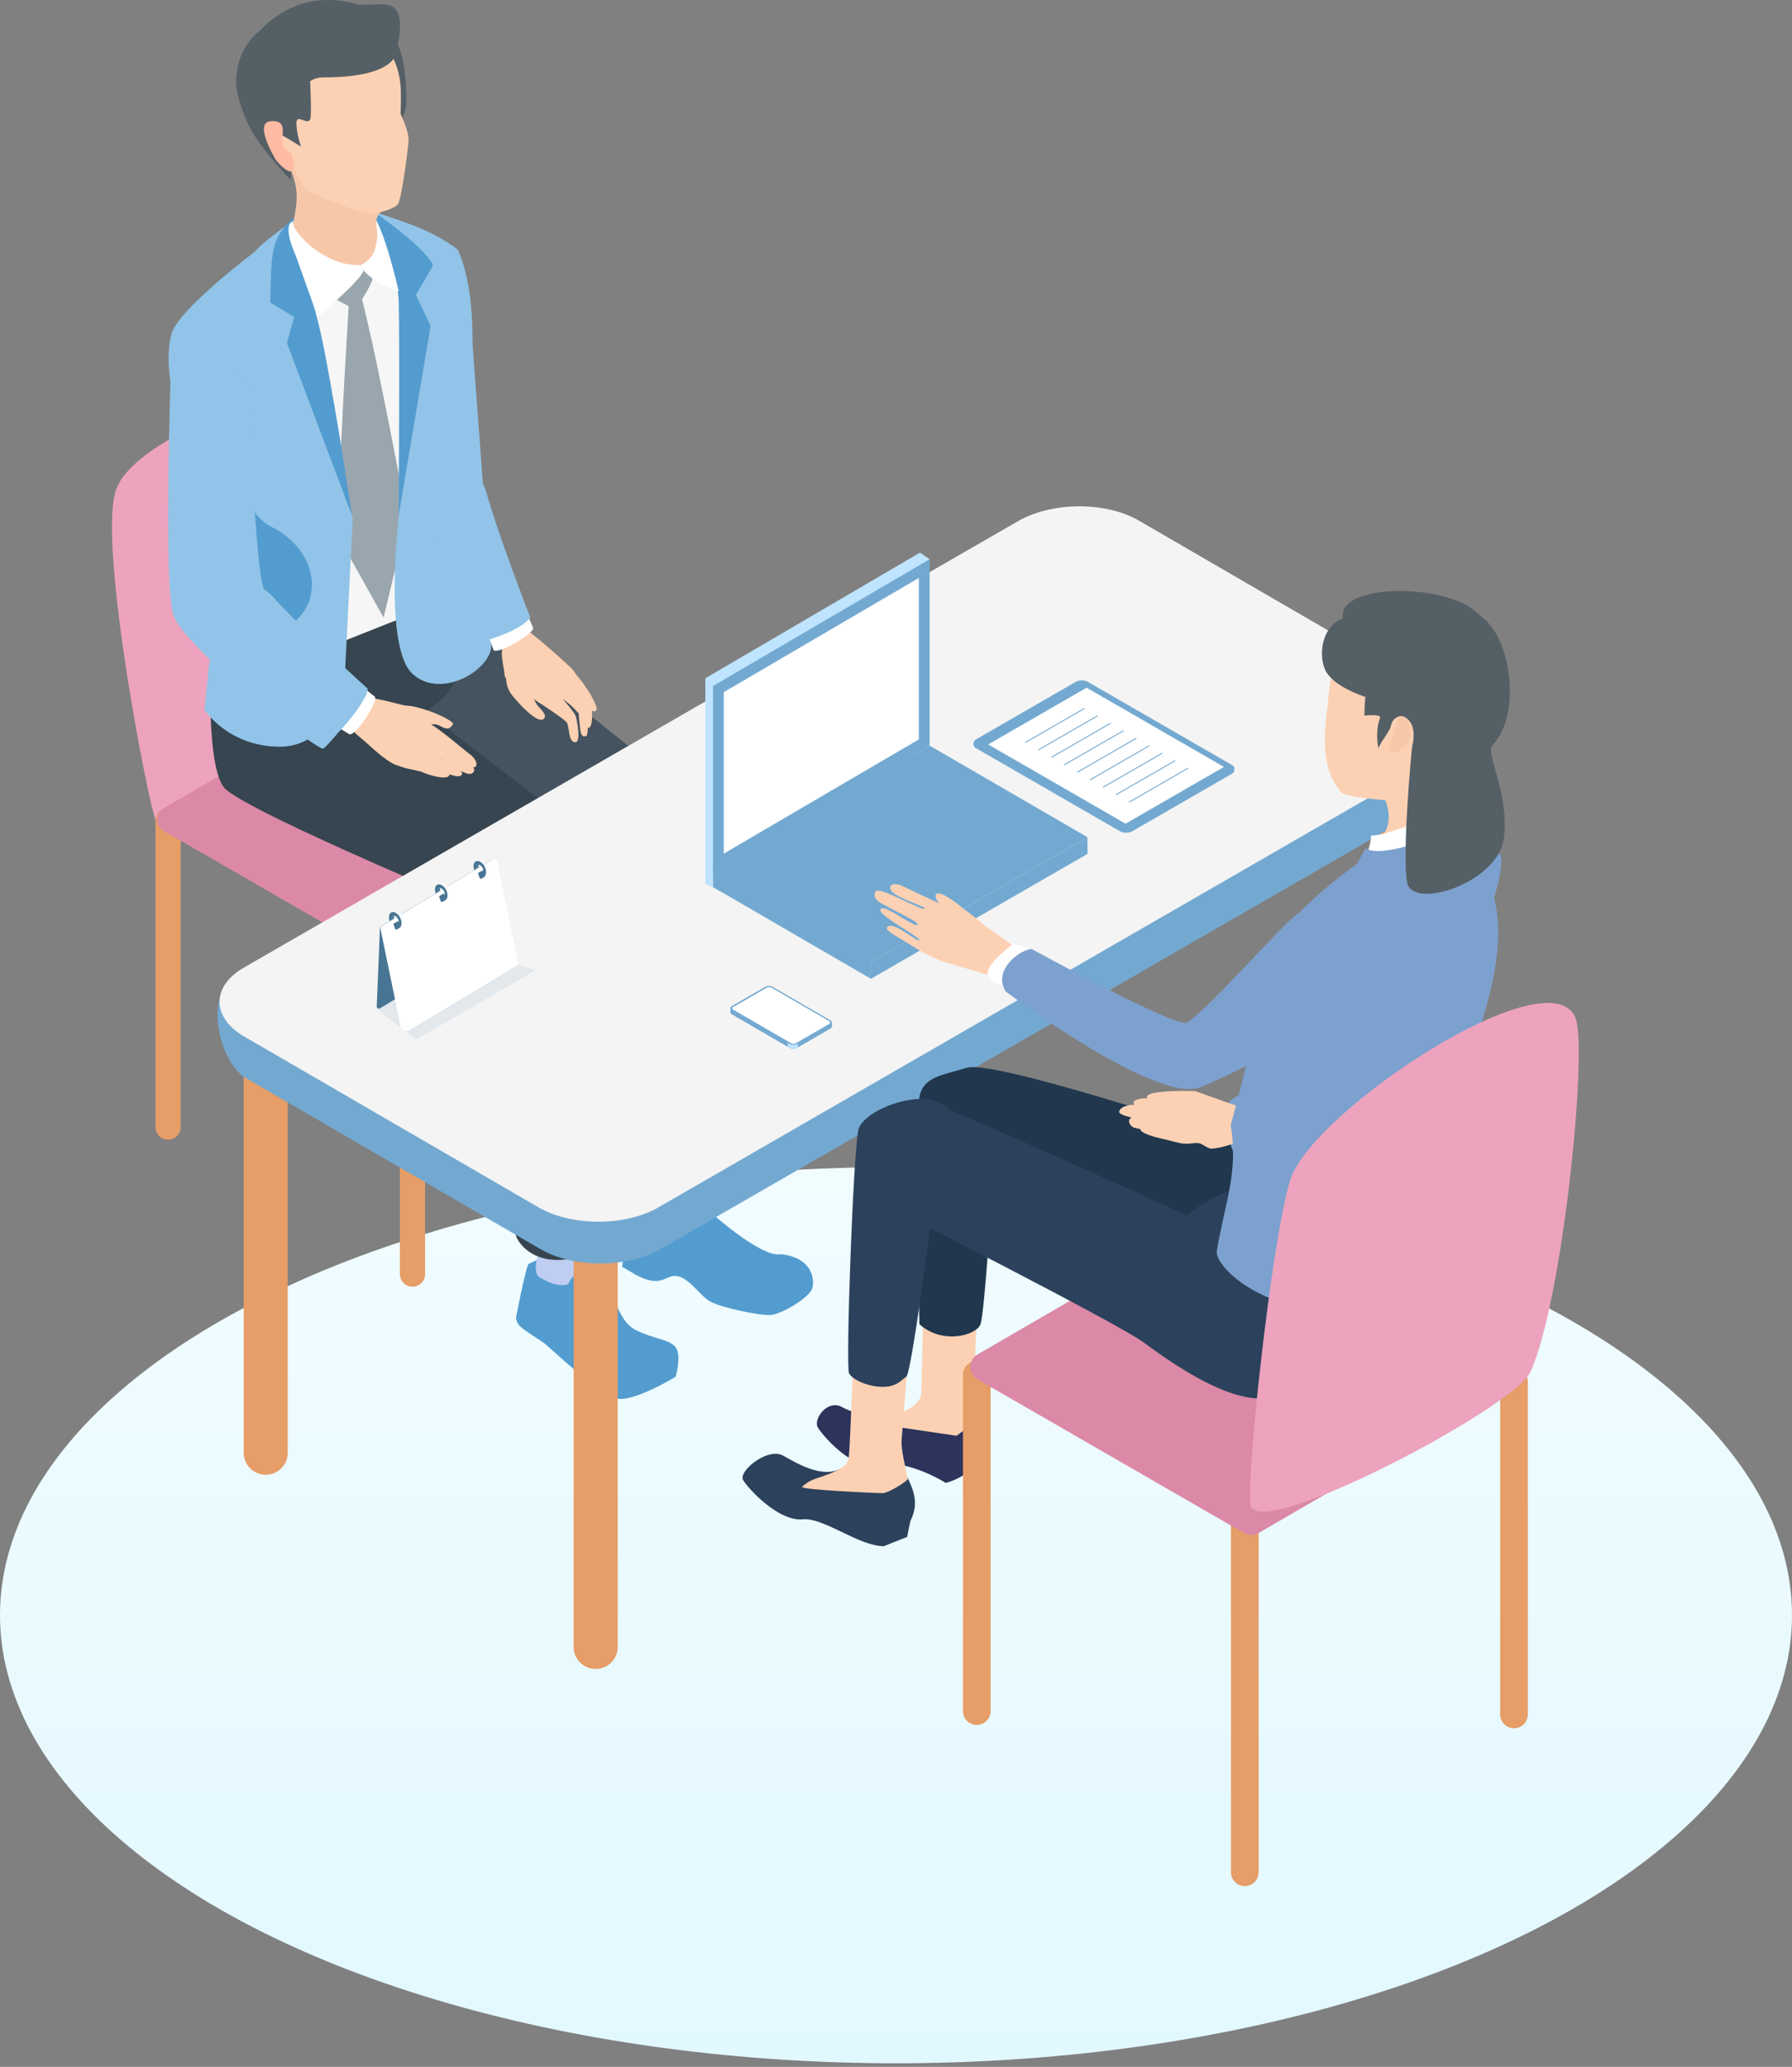 <svg viewBox="0 0 320 369" fill="none" xmlns="http://www.w3.org/2000/svg"><rect x="0" y="0" width="320" height="369" fill="#808080" stroke="none"/><ellipse cx="160" cy="288.362" rx="160" ry="80" fill="url(#a)"/><path d="M20.654 87.645c-3.141 10.252 5.989 56.42 7.113 58.676 2.5 5.026 42.404-15.256 43.455-21.909 1.964-12.36-.484-45.77-2.459-51.09-3.95-10.618-44.642 2.98-48.109 14.323Z" fill="#EDA3BD"/><path d="M73.66 229.717a2.25 2.25 0 0 1-2.249-2.245v-56.441a2.25 2.25 0 0 1 4.497 0v56.441a2.25 2.25 0 0 1-2.249 2.245Zm-43.644-26.242a2.25 2.25 0 0 1-2.248-2.245v-54.752a2.25 2.25 0 0 1 2.248-2.246 2.25 2.25 0 0 1 2.248 2.246v54.752a2.25 2.25 0 0 1-2.248 2.245Zm88.885.555a2.25 2.25 0 0 1-2.249-2.245V147.6a2.25 2.25 0 0 1 2.249-2.246 2.25 2.25 0 0 1 2.248 2.246v54.185a2.25 2.25 0 0 1-2.248 2.245Z" fill="#E69D67"/><path d="m118.101 148.346-43.118 25.025c-.725.42-1.618.42-2.343 0l-43.412-25.036c-1.555-.902-1.566-3.137 0-4.04l43.118-25.025a2.336 2.336 0 0 1 2.343 0l43.412 25.036c1.555.902 1.555 3.137 0 4.04Z" fill="#DB89A6"/><path d="M83.61 50.9c-.327-1.93-9.204-10.797-15.298-6.054-3.33 2.592 11.63 46.053 11.63 46.053l6.294-4.491-2.637-35.497.01-.01Z" fill="#91C4E8"/><path d="M112.397 216.445c-.389 1.06-1.282 9.727-1.282 9.727l1.975 1.154s2.816 1.836 4.907 1.259c1.135-.314 1.429-.629 2.007-.745 2.668-.514 4.738 3.379 6.829 4.523 2.091 1.143 8.783 2.507 10.727 2.413 1.933-.094 6.987-3.116 7.47-4.743.557-1.846-.2-5.561-5.6-6.117-3.688.755-13.711-8.499-13.711-8.499l-8.972-1.941-4.36 2.948.01.021Z" fill="#539CCF"/><path d="M124.069 205.89c-4.507-2.445-10.023.021-10.023.021l-.525 9.947c-1.009 2.927 4.423 7.954 8.248 3.473 1.544-1.815 4.318-2.067 4.318-2.067-2.438-3.631-3.194-7.418-2.028-11.374h.01Z" fill="#B8C8F2"/><path d="m66.894 129.734 42.918 29.831s-.882 8.95-1.366 18.992c-1.092 22.811.746 34.941.746 34.941s4.487 2.665 7.449 2.665c2.963 0 7.26-2.529 8.353-4.879 1.093-2.361-.42-23.829-.851-43-.126-5.571-1.03-26.347-1.03-26.347l-41.668-33.441-15.938 8.258 1.387 12.969v.011Z" fill="#44535F"/><path d="M94.368 225.648c-.567.976-2.217 9.538-2.217 9.538s0 .766.568 1.438c.61.724 2.637 1.899 4.412 3.147 1.198.84 10.454 9.979 13.732 9.979 3.278 0 9.782-3.945 9.782-3.945s1.134-3.788 0-5.268c-1.135-1.469-3.604-1.374-7.04-3.042-3.845-1.784-4.822-9.643-5.694-10.934-.883-1.28-8.73-3.064-8.73-3.064l-4.813 2.151Z" fill="#539CCF"/><path d="M106.924 227.389s-.83-9.433-.61-11.51l-9.014-2.393c-.357 3.967-.063 8.961-.652 9.465-.588.504-1.691 4.228-.315 5.078.62.389 3.278 1.952 5.18 1.218.798-2.949 5.411-1.858 5.411-1.858Z" fill="#BFCDF2"/><path d="M40.123 140.719c4.14 4.428 50.904 23.755 50.904 23.755s-.273 11.899.147 21.931c.966 22.716.315 32.506.966 34.248.641 1.742 3.09 4.292 7.355 4.292 4.266 0 7.176-2.298 8.657-3.83 1.482-1.532 3.31-34.312 4.381-53.503.316-5.561-1.344-13.536-1.344-13.536l-44.306-33.944-20.75-7.125-8.08-4.302s-2.07 27.586 2.07 32.014Z" fill="#374550"/><path d="M39.599 120.877c-.294 2.749.126 10.755.126 10.755s11 7.796 14.635 7.146c6.388-1.144 23.913-11.962 26.287-16.075 2.375-4.114-1.187-20.86-1.187-20.86s-39.63 16.967-39.861 19.034Z" fill="#374550"/><path d="M56.208 36.567c-4.381 2.938-10.412 11.93-10.412 11.93l11.63 67.522 18.838-7.471L78.43 53.03s-6.714-11.29-11.221-13.032c-4.507-1.731-6.609-6.37-10.99-3.42l-.01-.011Z" fill="#F6F6F6"/><path d="M64.644 53.45c1.324-2.12 2.522-4.218 1.681-5.184-1.008-1.154-3.414-3.473-3.236-3.273-1.796 2.088-6.881 3.21-6.493 6.715l5.674 2.949s-2.165 34.269-1.786 41.278l8.006 14.323 4.234-17.513s-5.127-27.931-8.07-39.285l-.01-.01Z" fill="#9AA6AE"/><path d="M64.645 37.164s6.22 1.889 9.856 3.358c4.654 1.878 7.27 4.081 7.27 4.081 5.138 11.752 1.26 31.048.452 48.645-.337 7.355 5 17.261 5.495 21.636.493 4.386-8.784 10.21-14.037 5.446-5.253-4.764-2.469-28.341-2.469-28.341s.294-28.236.452-37.06c-1.072-7.556-7.008-17.776-7.008-17.776l-.01.01ZM30.583 59.713c1.135-4.417 14.877-14.742 14.877-14.742 2.164-2.414 4.949-3.935 8.836-7.314 0 0-2.217 6.15-1.093 9.601 1.125 3.452 9.782 45.36 9.782 45.36l-1.46 29.16s-2.228 11.532-11.516 11.532c-9.287 0-13.49-6.6-13.49-6.6l3.394-33.157c-5.19-11.91-7.04-10.672-8.783-21.217-.589-3.578-1.66-8.205-.526-12.623h-.02Z" fill="#91C4E8"/><path d="M35.983 80.543c1.397-1.091 3.257 6.075 3.257 6.075s6.724 27.166 6.555 27.292c12.934-2.088 12.556-15.036 2.627-19.873C40.647 90.249 38.693 67.7 37.17 66.44c-4.16-3.41-4.686-1.04-4.16 3.546.23 2.036 2.983 10.556 2.983 10.556h-.01Zm41.353-33.179c-1.954-4.071-13.08-11.238-13.08-11.238s6.755 11.72 6.934 17.523c.21 6.506 0 38.351 0 38.351l5.705-33.776-2.627-5.561 3.068-5.3ZM54.286 48.8c-.851-3.053 0-11.143 0-11.143-5.054 2.96-5.411 6.61-5.684 8.384-.273 1.773-.336 7.985-.336 7.985l4.276 2.57-1.314 4.618 11.61 30.775s-2.522-17.303-5.043-30.051c-1.324-6.695-3.236-12.13-3.52-13.137h.01Z" fill="#539CCF"/><path d="M65.622 37.596c2.417.283 5.58 14.438 5.58 14.438-1.503-.609-4.508-1.658-6.263-3.767l-.693-.945c.147-.85 1.324-7.68 1.387-9.737l-.01.01Z" fill="#fff"/><path d="M61.356 3.556c2.574-.294 6.525 1.595 8.405 2.791 2.921 1.868 2.879 11.542 2.742 12.55-.136 1.017-1.25 3.987-1.25 3.987S57.837 3.954 61.356 3.556Z" fill="#555F66"/><path d="M70.024 35.319c-.568 2.277-2.722 2.214-2.805 4.124-.085 1.773.535 2.382-.274 5.089-.809 2.707-4.517 4.28-7.711 3.074-2.154-.818-7.807-5.194-7.281-6.243 1.44-5.477 1.302-7.775-.053-11.102-2.931-7.208 15.35 1.291 18.124 5.068v-.01Z" fill="#F6C8A9"/><path d="M66.2 38.13c1.628-.083 4.202-.85 4.843-1.668.651-.818 1.88-9.968 1.912-11.542.021-1.563-1.418-4.596-1.418-4.596s.094-3.074.031-4.375C71.054 5.141 61.03 1.909 52.142 6.212c-11.294 5.466-5.705 12.224-1.797 20.272.557 1.133 1.828 1.962 2.228 3.169.357 1.08.672 2.654 1.86 3.924 1.176 1.26 10.432 4.627 11.756 4.564l.01-.01Z" fill="#FCD1B3"/><path d="M42.193 15.476c-.168-3.872.977-7.355 4.286-10.083C49.347 2.35 55.147-1.606 63.437.68c3.635 1.008 9.97-3.063 7.407 8.195 0 0 .662 4.963-13.144 4.942-1.523 0-2.322.714-2.322.714s.284 5.477.063 6.59c-.294 1.468-2.353-.767-2.49.608-.157 1.616.799 4.449.799 4.449l-3.289-1.994s-.042-.713-1.103-.293c-.536.21 1.524 3.336 2.427 5.634.326.83.147 2.623.147 2.623s-5.947-6.023-7.9-10.566c-1.104-2.55-1.64-4.753-1.84-6.117v.01Z" fill="#555F66"/><path d="M48.255 21.657c-2.017.2-1.103 3.221.935 6.779.22.377 2.101 2.486 2.795 2.14 1.008-.504.23-3.41-.431-3.61-2.805-.87 1.05-5.739-3.3-5.32v.011Z" fill="#FFBAA3"/><path d="M52.31 39.494c-.22 1.973 5.684 8.07 11.935 7.828l.694.944c-.62 1.983-8.227 8.279-8.227 8.279l-3.887-10.881s-2.553-5.435-.515-6.17Z" fill="#fff"/><path d="M91.54 117.341c-1.176 1.983-1.69 4.344-.378 6.4.452.703 4.907 6.002 6.042 4.481.536-.724-1.02-1.91-1.377-2.487-.935-1.553-1.103-3.284-1.176-5.057-.105-2.309-1.166-2.729-3.11-3.327v-.01Z" fill="#FCD1B3"/><path d="M94.693 123.721c-.063.912 1.776 1.815 2.532 2.339.851.588 3.814 2.529 4.024 2.98.463 1.029.242 3.306 1.398 3.474 1.155.167.441-3.537.22-4.46-.22-.923-1.786-2.424-2.794-3.861-.473-.672-2.123-1.994-2.743-2.372-1.04-.64-2.784.336-2.637 1.774.2.042.316-.032 0 .115v.011Z" fill="#FCD1B3"/><path d="M90.133 120.72c-.073-1.637-1.145-4.585.032-5.824.556-.587 1.702-3.2 2.48-3.21 1.081-.011 8.52 6.788 8.52 6.788s.872 1.522.136 2.298c-.525.567-1.04 1.228-1.65 1.711-1.89 1.49-5.147 1.385-7.143.178-1.356-.829-2.039-1.007-2.375-1.952v.011Z" fill="#FCD1B3"/><path d="M100.703 121.108c1.502 1.532 4.413 5.1 4.234 5.016-.189-.073.284 4.942-.21 5.225-.63.368-.946-.167-1.04-.682-.168-.891-.347-3.305-.347-3.305l-1.082-1.133c-1.145-1.196-4.854-3.253-4.297-5.016 1.04-1.091 2.154-.755 2.753-.105h-.011Z" fill="#FCD1B3"/><path d="M100.513 120.479c1.419.451 5.516 4.879 5.127 5.54 0 0 .389 3.357-.409 3.893-.799.535-1.062-3.432-1.062-3.432s-1.145-1.605-1.849-2.224c-.746-.661-1.649-1.207-2.069-2.13-.484-1.06-.316-1.626.262-1.637v-.01Z" fill="#FCD1B3"/><path d="M104.212 124.309c-.736-.881-3.226-2.309-3.405-3.463-.073-.482.053-1.836.368-2.235.126-.157 1.272 1.092 1.387 1.322.294.588 1.04 1.291 1.408 1.837.599.912 1.303 1.752 1.765 2.749.357.766 1.324 2.319.452 2.466-.872.146-1.314-1.879-1.975-2.676Z" fill="#FCD1B3"/><path d="M95.186 112.064c.42.891-6.093 4.805-7.039 4.008-.084-.074-1.324-3.84-1.324-3.84-.02-.042 7.05-3.285 7.05-3.285s.904 2.214 1.324 3.117h-.01Z" fill="#fff"/><path d="M94.693 110.217c-1.639 2.35-7.564 4.018-7.564 4.018s-12.724-18.131-12.303-25.34c.42-7.209 10.18-7.513 11.987-1.112 2.406 8.53 7.88 22.423 7.88 22.423v.011Z" fill="#91C4E8"/><path d="M71.148 126.134c2.353-.986 10.096 2.456 9.728 3.148-.85 1.627-2.08.242-2.826.095-1.985-.378-3.95.881-5.841 1.479-2.459.777-3.583-3.662-1.061-4.722Z" fill="#FCD1B3"/><path d="M76.043 132.565c1.146.168 4.172 1.448 4.602 1.805.977.797 3.604 3.064 4.224 2.539.62-.524-.19-1.658-.84-2.151-.936-.703-2.144-1.752-3.016-2.434-.84-.661-2.942-2.434-4.665-3.368-.809-.43-1.355-1.039-2.175-1.112-1.365-.126-2.553 1.573-1.68 2.927.22-.063 2.531 1.658 3.55 1.805v-.011Z" fill="#FCD1B3"/><path d="M65.653 132.818c-1.408-1.375-4.37-3.169-3.814-4.995.263-.871 1.629-2.948 2.406-3.347 1.072-.556 11.925 2.539 11.925 2.539s-.284.913-.63 2.057c-.253.829 1.502 1.931 1.124 2.718-1.145 2.434-4.119 5.005-5.484 4.9-1.377-.105-4.718-3.106-5.516-3.883l-.01.011Z" fill="#FCD1B3"/><path d="M73.701 130.908c2.27.786 5.632 2.14 6.745 2.917 1.114.776 4.78 2.885 4.171 3.924-.61 1.039-2.311-.126-2.952-.514a226.375 226.375 0 0 1-2.574-1.574s-2.459-.829-3.173-1.081c-1.744-.63-4.591-.168-4.917-2.214.494-1.605 1.776-1.826 2.7-1.469v.011Z" fill="#FCD1B3"/><path d="M71.495 133.343c1.65-.262 8.216 2.582 8.216 2.582s3.278 1.468 2.743 2.392c-.536.934-4.14-.882-4.14-.882s-2.112-.954-3.13-1.227c-1.083-.284-2.25-.388-3.142-1.102-1.009-.818-1.135-1.469-.557-1.773l.01.01Z" fill="#FCD1B3"/><path d="M75.56 137.907c-1.176-.514-4.38-.703-5.137-1.763-.315-.451-.862-1.857-.757-2.423.043-.221 4.077.955 4.718 1.332 1.061.619 2.206 1.175 3.173 1.941.735.588 3.34 1.018 2.542 1.606-.798.587-3.477-.221-4.528-.682l-.01-.011Z" fill="#FCD1B3"/><path d="M66.913 124.371c.778.619-3.299 7.02-4.507 6.726-.115-.032-3.54-2.204-3.54-2.204-.042-.021 5.022-6.914 5.022-6.914s2.248 1.773 3.025 2.381v.011Z" fill="#fff"/><path d="M65.474 123.636a3.73 3.73 0 0 0 .179-.692s-11.105-9.989-17.073-16.547a6.672 6.672 0 0 0-1.45-1.197c-1.597-3.588-2.858-37.69-2.858-37.69L30.74 59.105s-1.733 44.501.21 50.607c1.933 6.107 25.573 24.123 26.729 23.945.23-.031 1.397-1.291 2.752-2.906 0 0 3.058-3.159 4.507-5.876.42-.651.641-1.102.557-1.228l-.02-.011Z" fill="#91C4E8"/><path d="M102.437 222.52v71.508c0 1.406.745 2.697 1.964 3.4a3.944 3.944 0 0 0 3.94 0 3.929 3.929 0 0 0 1.965-3.4V222.52h-7.869Zm-58.92-34.668v71.508c0 1.406.746 2.697 1.964 3.4a3.944 3.944 0 0 0 3.94 0 3.93 3.93 0 0 0 1.965-3.4v-71.508h-7.87Zm201.25-51.971v71.509c0 1.406.746 2.696 1.964 3.399a3.944 3.944 0 0 0 3.94 0 3.929 3.929 0 0 0 1.965-3.399v-71.509h-7.869Z" fill="#E69D67"/><path d="m256.187 143.299-135.333 78.025-3.257 1.878c-5.968 3.222-15.308 3.159-21.086-.199L44 192.532c-4.508-2.613-6.535-12.287-4.14-15.498.746-.997 3.709-2.393 5.117-3.211l137.655-73.597c5.967-3.242 15.318-3.18 21.117.189l52.532 24.753c1.177.682 2.764 1.206 3.404 2.424 2.564 4.889 1.251 12.969-3.498 15.707Z" fill="#73A9D1"/><path d="m43.642 185.071 52.511 30.472c5.779 3.357 15.13 3.42 21.087.199l3.257-1.878 135.332-78.025c5.937-3.421 5.968-8.982.064-12.413l-52.501-30.471a16.816 16.816 0 0 0-2.269-1.091c-4.833-1.879-11.158-1.963-16.254-.2-.977.336-1.901.735-2.773 1.207l-.757.43-7.375 4.25-130.437 75.212c-5.758 3.327-5.8 8.877.105 12.308h.01Z" fill="#F4F4F4"/><path d="m202.184 148.41 17.787-10.262c.599-.346.599-.913 0-1.259l-25.709-14.827c-.599-.346-1.576-.346-2.175 0L174.3 132.324c-.599.347-.599.913 0 1.26l25.709 14.826c.599.346 1.576.346 2.175 0Z" fill="#73A9D1"/><path d="m202.184 148.084 17.787-10.262c.599-.346.599-.913 0-1.259l-25.709-14.827c-.599-.346-1.576-.346-2.175 0L174.3 131.998c-.599.346-.599.913 0 1.259l25.709 14.827c.599.346 1.576.346 2.175 0Z" fill="#73A9D1"/><path d="m200.996 147.055 17.567-10.136-24.532-14.145-17.567 10.136 24.532 14.145Z" fill="#fff"/><path d="m193.628 126.39-10.572 6.096.084.146 10.573-6.097-.085-.145Zm2.322 1.328-10.573 6.096.084.146 10.573-6.096-.084-.146Zm2.311 1.331-10.573 6.097.085.145 10.572-6.096-.084-.146Zm2.312 1.333L190 136.479l.084.145 10.573-6.096-.084-.146Zm2.311 1.332-10.572 6.097.084.145 10.572-6.096-.084-.146Zm2.312 1.343-10.573 6.096.084.146 10.573-6.097-.084-.145Zm2.311 1.332-10.572 6.096.084.146 10.572-6.097-.084-.145Zm2.302 1.333-10.573 6.096.084.146 10.573-6.097-.084-.145Zm2.325 1.336-10.572 6.096.084.146 10.572-6.097-.084-.145Z" fill="#73A9D1"/><path d="m164.277 131.936-34.86 27.659-3.457-1.847v-36.662l38.317-22.423L166 99.838l-1.723 32.098Z" fill="#BFE4FF"/><path d="m166 133.111-38.685 22.643v-33.273L166 99.838v33.273Z" fill="#73A9D1"/><path d="m129.238 123.573 34.839-20.387v28.823l-34.839 20.388v-28.824Z" fill="#fff"/><path d="m155.525 174.747-28.168-16.359-.042-2.969 28.179 16.348.031 2.98Zm-.031-2.98-28.179-16.348L166 133.111l28.178 16.348-38.684 22.308Z" fill="#73A9D1"/><path d="m194.178 149.459.031 2.98-38.684 22.308-.032-2.98 38.685-22.308Z" fill="#73A9D1"/><path d="M95.618 173.224 74.29 185.585l-6.997-5.446 17.115-10.702 11.21 3.787Z" fill="#E3E8ED"/><path d="M67.85 180.024 88 167.884l.568-13.829c.021-.451-.483-.745-.872-.514l-19.468 11.72a.787.787 0 0 0-.389.651l-.567 13.777a.376.376 0 0 0 .567.335h.01Z" fill="#487594"/><path d="m73.208 183.864 19.027-11.458a.556.556 0 0 0 .263-.598l-3.72-18.027a.563.563 0 0 0-.85-.367l-19.71 11.878a.556.556 0 0 0-.263.598l3.561 17.24a1.143 1.143 0 0 0 1.703.745l-.011-.011Z" fill="#fff"/><path d="m70.833 165.942.557-.315a.185.185 0 0 0 .084-.22l-.263-.777a.193.193 0 0 0-.273-.105l-.567.326a.185.185 0 0 0-.084.22l.273.776a.19.19 0 0 0 .273.095Z" fill="#487594"/><path d="m70.96 165.04.378-.189a.355.355 0 0 1-.19.042c-.125 0-.346-.125-.346-.125l-.336.199s.168.126.294.136c.073 0 .147-.031.2-.052v-.011Zm-.978-.83.368-.22a1.138 1.138 0 0 1 0-.378.406.406 0 0 1 .19-.272s.01 0 .02-.011l-.378.189s-.01 0-.021.01a.41.41 0 0 0-.19.273.853.853 0 0 0 0 .399l.011.01Z" fill="#487594"/><path d="m71.274 165.669.379-.188a.518.518 0 0 0 .189-.147c.136-.147.21-.357.23-.619.011-.168 0-.357-.052-.557a2.346 2.346 0 0 0-.378-.818 1.875 1.875 0 0 0-.599-.556 1.033 1.033 0 0 0-.441-.137.755.755 0 0 0-.347.074l-.378.189a.755.755 0 0 1 .347-.074.9.9 0 0 1 .44.137c.222.126.432.315.6.556.168.241.305.524.378.818.053.2.063.389.053.556-.021.252-.095.473-.232.619a.654.654 0 0 1-.189.147Z" fill="#FAFBFF"/><path d="M69.457 163.665c.021-.252.095-.472.231-.619a.625.625 0 0 1 .536-.21.9.9 0 0 1 .441.137c.22.126.431.314.6.556.073.105.146.22.199.335.073.158.136.315.178.483.053.2.063.388.053.556-.021.252-.095.472-.231.619a.614.614 0 0 1-.536.21.819.819 0 0 1-.22-.042l-.242-.724c.094.063.2.105.304.116a.35.35 0 0 0 .21-.053.408.408 0 0 0 .19-.273 1.031 1.031 0 0 0 0-.44 1.48 1.48 0 0 0-.085-.231.168.168 0 0 0-.041-.074 1.114 1.114 0 0 0-.295-.356.674.674 0 0 0-.357-.158.35.35 0 0 0-.21.053.408.408 0 0 0-.19.273.846.846 0 0 0 0 .398l-.398.242c-.021-.074-.053-.168-.074-.242-.052-.199-.063-.388-.052-.556h-.011Zm9.529-2.653.556-.315a.185.185 0 0 0 .084-.22l-.262-.777a.192.192 0 0 0-.273-.104l-.568.325a.185.185 0 0 0-.084.22l.274.777a.189.189 0 0 0 .273.094Z" fill="#487594"/><path d="m79.175 160.089.379-.189a.355.355 0 0 1-.19.042c-.126 0-.346-.126-.346-.126l-.336.2s.168.126.294.136c.073 0 .147-.031.2-.052v-.011Zm-.977-.828.379-.221a1.073 1.073 0 0 1 0-.367.41.41 0 0 1 .189-.273s.01 0 .02-.01l-.377.189s-.01 0-.021.01a.408.408 0 0 0-.19.273.851.851 0 0 0 0 .399Z" fill="#487594"/><path d="m79.5 160.718.38-.189a.508.508 0 0 0 .188-.147c.137-.146.21-.356.231-.619.01-.168 0-.356-.052-.556a2.344 2.344 0 0 0-.378-.818 1.863 1.863 0 0 0-.6-.556 1.033 1.033 0 0 0-.44-.137.756.756 0 0 0-.347.074l-.379.189a.755.755 0 0 1 .347-.074.9.9 0 0 1 .441.137c.221.125.431.314.6.556.168.241.304.524.378.818.052.199.063.388.052.556-.02.252-.094.472-.231.619a.656.656 0 0 1-.19.147Z" fill="#FAFBFF"/><path d="M77.673 158.714c.02-.252.094-.472.231-.619a.625.625 0 0 1 .536-.21.9.9 0 0 1 .441.136c.22.126.43.315.599.557.073.104.147.22.2.335.073.158.136.315.178.483.053.199.063.388.053.556-.021.252-.095.472-.231.619a.614.614 0 0 1-.536.21c-.074 0-.147-.021-.22-.042l-.243-.724c.095.063.2.105.305.115a.35.35 0 0 0 .21-.052.408.408 0 0 0 .19-.273 1.036 1.036 0 0 0 0-.441 1.495 1.495 0 0 0-.085-.23.168.168 0 0 0-.042-.074 1.285 1.285 0 0 0-.294-.367.664.664 0 0 0-.357-.157.349.349 0 0 0-.21.052.408.408 0 0 0-.19.273.851.851 0 0 0 0 .399l-.399.241c-.02-.074-.052-.157-.073-.231-.053-.199-.063-.388-.053-.556h-.01Zm8.269-1.837.557-.314a.186.186 0 0 0 .084-.221l-.263-.776a.192.192 0 0 0-.273-.105l-.568.325a.185.185 0 0 0-.084.22l.273.777a.189.189 0 0 0 .274.094Z" fill="#487594"/><path d="m86.068 155.943.378-.189a.365.365 0 0 1-.189.042c-.126 0-.347-.126-.347-.126l-.336.199s.168.126.294.137c.074 0 .148-.032.2-.053v-.01Zm-.988-.829.379-.231a1.073 1.073 0 0 1 0-.367.408.408 0 0 1 .189-.273s.01 0 .02-.011l-.378.189s-.01 0-.02.011a.408.408 0 0 0-.19.273.847.847 0 0 0 0 .398v.011Z" fill="#487594"/><path d="m86.383 156.562.378-.189a.508.508 0 0 0 .189-.147c.137-.147.21-.357.231-.619.01-.168 0-.357-.052-.556a2.338 2.338 0 0 0-.379-.818 1.867 1.867 0 0 0-.598-.557 1.045 1.045 0 0 0-.442-.136.768.768 0 0 0-.346.073l-.379.189a.768.768 0 0 1 .347-.073c.147 0 .294.052.441.136.221.126.431.315.6.556.167.242.304.525.377.819.053.199.064.388.053.556-.021.252-.095.472-.231.619a.654.654 0 0 1-.19.147Z" fill="#FAFBFF"/><path d="M84.555 154.558c.02-.252.094-.472.23-.619a.625.625 0 0 1 .537-.21.9.9 0 0 1 .44.136c.222.126.432.315.6.556.073.105.147.221.2.336.073.157.136.315.178.483.053.199.063.388.053.556-.022.252-.095.472-.232.619a.613.613 0 0 1-.535.21.818.818 0 0 1-.221-.042l-.242-.724c.095.063.2.105.305.115.084 0 .147-.01.21-.052a.41.41 0 0 0 .19-.273 1.032 1.032 0 0 0 0-.441 1.575 1.575 0 0 0-.085-.231.17.17 0 0 0-.042-.073 1.289 1.289 0 0 0-.294-.367.674.674 0 0 0-.357-.158.35.35 0 0 0-.21.053.408.408 0 0 0-.19.273.847.847 0 0 0 0 .398l-.399.242c-.02-.074-.052-.158-.073-.231a1.75 1.75 0 0 1-.053-.556h-.01Z" fill="#487594"/><path d="M130.457 180.014v.692c0 .137.094.284.273.388l9.929 5.761.325.189c.368.22.977.22 1.345 0l.158-.084 5.768-3.326c.189-.105.283-.252.283-.389v-.692c0 .136-.094.283-.283.388l-5.768 3.326-.158.084c-.368.21-.977.21-1.345 0l-.336-.189-9.929-5.76c-.189-.105-.273-.241-.273-.388h.011Z" fill="#73A9D1"/><path d="M140.658 186.163v.693l.336.189c.368.22.978.22 1.345 0l.158-.084v-.693l-.158.084c-.367.21-.977.21-1.345 0l-.336-.189Z" fill="#BFE4FF"/><path d="m130.73 180.392 9.97 5.792.284.168c.263.157.662.199.988.126.126-.031.252-.073.357-.126l5.915-3.41c.378-.21.378-.567 0-.777l-10.265-5.949c-.368-.21-.977-.21-1.345 0l-5.915 3.41c-.368.21-.378.567 0 .777l.011-.011Z" fill="#73A9D1"/><path d="M130.961 179.753c-.253.147-.253.378 0 .514l10.264 5.96c.242.147.641.147.893 0l5.915-3.41c.253-.147.253-.378 0-.514l-10.264-5.95c-.242-.147-.641-.147-.893 0l-5.915 3.411v-.011Z" fill="#E8E6FB"/><path d="M141.215 186.216c.242.147.641.147.893 0l5.915-3.41c.252-.147.252-.378 0-.514l-10.265-5.95c-.241-.146 3.447 9.885 3.447 9.885l.01-.011Z" fill="#E8E6FB"/><path d="M130.457 180.014v.692c0 .137.094.284.273.388l9.929 5.761.325.189c.368.22.977.22 1.345 0l.158-.084 5.768-3.326c.189-.105.283-.252.283-.389v-.692c0 .136-.094.283-.283.388l-5.768 3.326-.158.084c-.368.21-.977.21-1.345 0l-.336-.189-9.929-5.76c-.189-.105-.273-.241-.273-.388h.011Z" fill="#73A9D1"/><path d="M140.658 186.163v.693l.336.189c.368.22.978.22 1.345 0l.158-.084v-.693l-.158.084c-.367.21-.977.21-1.345 0l-.336-.189Z" fill="#BFE4FF"/><path d="m130.73 180.392 9.97 5.792.284.168c.263.157.662.199.988.126.126-.031.252-.073.357-.126l5.915-3.41c.378-.21.378-.567 0-.777l-10.265-5.949c-.368-.21-.977-.21-1.345 0l-5.915 3.41c-.368.21-.378.567 0 .777l.011-.011Z" fill="#73A9D1"/><path d="M130.961 179.753c-.253.147-.253.378 0 .514l10.264 5.96c.242.147.641.147.893 0l5.915-3.41c.253-.147.253-.378 0-.514l-10.264-5.95c-.242-.147-.641-.147-.893 0l-5.915 3.411v-.011Z" fill="#fff"/><path d="M141.215 186.216c.242.147.641.147.893 0l5.915-3.41c.252-.147.252-.378 0-.514l-10.265-5.95c-.241-.146 3.447 9.885 3.447 9.885l.01-.011Z" fill="#fff"/><path d="M171.894 251.019a3.17 3.17 0 0 0-3.919-1.448l-1.66 1.134c-3.194 5.277-13.395 1.888-15.991.482-2.595-1.406-5.179 2.235-4.265 3.694 1.072 1.7 6.094 7.376 10.044 6.589 5.905-1.165 12.765 3.274 12.765 3.274s2.196-.493 4.045-2.004c2.606-2.13 1.061-7.901-1.019-11.721Z" fill="#2C345C"/><path d="m173.638 254.251.956-23.2-9.687-1.699s-.262 19.506-.483 20.009c-1.292 2.928-5.999 3.369-5.999 3.369l-3.257 1.29 15.644 2.309 2.816-2.078h.01Z" fill="#FCD1B3"/><path d="M230.026 232.027c-4.539 4.848-52.732-21.667-52.732-21.667s-1.429 24.07-2.217 26.085c-.788 2.014-6.892 3.63-10.895-.042 0 0-.704-36.841 0-40.545.704-3.703 4.161-3.892 8.458-5.225 5.526-1.71 56.955 15.834 56.955 15.834s4.969 20.702.431 25.56Z" fill="#20374D"/><path d="M222.282 336.726a2.465 2.465 0 0 1-2.469-2.466v-61.887a2.465 2.465 0 0 1 2.469-2.466 2.465 2.465 0 0 1 2.469 2.466v61.887a2.465 2.465 0 0 1-2.469 2.466Zm-47.856-28.783a2.464 2.464 0 0 1-2.469-2.465v-60.04a2.464 2.464 0 0 1 2.469-2.466 2.464 2.464 0 0 1 2.469 2.466v60.04a2.464 2.464 0 0 1-2.469 2.465Zm95.934.609a2.465 2.465 0 0 1-2.469-2.466v-59.41a2.465 2.465 0 0 1 2.469-2.466 2.465 2.465 0 0 1 2.469 2.466v59.41a2.465 2.465 0 0 1-2.469 2.466Z" fill="#E69D67"/><path d="m271.999 246.266-47.269 27.439a2.563 2.563 0 0 1-2.574 0l-47.604-27.449c-1.702-.987-1.713-3.442 0-4.439l47.268-27.439a2.568 2.568 0 0 1 2.574 0l47.605 27.45c1.702.986 1.712 3.441 0 4.438Z" fill="#DB89A6"/><path d="M160.095 260.17a3.377 3.377 0 0 0-4.15-1.542l-3.53 1.333c-3.383 5.592-9.855 1.385-12.607-.105-2.753-1.49-8.059 2.854-7.092 4.407 1.134 1.804 6.398 7.376 10.643 6.988 3.708-.346 9.928 4.732 14.457 4.795l4.181-1.658s.546-2.938.651-3.022c1.871-3.851-.115-6.705-2.563-11.185l.01-.011Z" fill="#2C415C"/><path d="M162.092 264.084c-.336-2.004-1.219-5.194-1.093-6.978.168-2.245 1.093-13.787 1.093-13.787s-8.153-5.289-9.435-1.176c-.578 1.858-.777 17.786-1.219 18.636-.567 1.112-1.597 1.742-4.622 2.822-1.093.389-2.312.609-3.583 1.847-.525.514 13.7 1.144 14.425 1.133.725 0 3.646-1.605 4.434-2.497Z" fill="#FCD1B3"/><path d="M153.266 201.788c-.935 4.648-2.269 42.181-1.649 43.388.619 1.207 3.53 2.424 5.999 2.424s3.299-1.175 4.223-1.826c.935-.65 4.518-28.498 4.518-28.498 4.623-4.156 7.901-7.104 3.604-14.565 2.006-11.164-15.749-5.571-16.695-.933v.01Zm95.945 6.474c2.605 5.676 5.389 19.128 3.834 25.823-1.576 6.788-17.766 13.934-26.833 15.455-9.077 1.532-26.098-13.168-26.098-13.168l8.752-16.568s4.991-5.656 12.24-7.754c13.648-3.967 27.149-2.97 28.105-3.788Z" fill="#2C415C"/><path d="M228.177 224.327s-60.16-27.481-63.816-28.132c0 0-6.923.493-8.457 6.023-1.534 5.53 3.551 13.662 3.551 13.662s39.598 20.083 45.02 23.924c4.927 3.483 14.73 8.53 21.716 4.994 10.171-5.152 1.976-20.471 1.976-20.471h.01Z" fill="#2C415C"/><path d="M257.877 149.176c-4.244 8.751-11.515 19.537-10.674 37.659 0 0-26.161 6.967-27.8 10.083-1.639 3.117.977 9.139.977 9.139s25.079-6.274 29.975-8.918c2.311-1.249 19.678-38.992 17.546-44.616l-10.013-3.347h-.011Z" fill="#7DA1CF"/><path d="m213.446 194.799 13.806 4.911c.851.409-2.122 6.736-5.064 3.673 0 0-3.184 1.5-5.737 1.689-.893.063-1.502-.923-3.572-1.48-3.898-1.049-9.823-2.067-10.37-2.266-.83-.304-1.387-1.553-.241-1.878 1.155-.326 6.766 1.175 6.766 1.175s-9.361-1.007-9.183-2.151c.179-1.144 2.616-1.385 3.415-1.144.83.242 8.499.934 7.48.714.473.126-8.794.199-8.331-1.259.462-1.448 8.888-.378 8.888-.378s-6.608.755-6.503-.577c.105-1.333 8.636-1.029 8.636-1.029h.01Z" fill="#FCD1B3"/><path d="M215.023 204.358c-1.471-.64-2.249.011-3.898-.209-.851-.116-2.406-.599-3.436-.808-1.197-.252-4.339-1.06-4.045-1.858.368-.965 4.55-.251 5.359-.304.987-.052 2.09-1.039 2.91-.588.819.462 4.024 2.372 3.099 3.757l.011.01Z" fill="#FCD1B3"/><path d="M258.888 198.881c3.53-10.493 12.124-29.401 7.144-40.607 0 0-1.975-11.08-14.289-9.465-10.79 4.617-25.541 17.922-25.541 23.19 0 5.267-6.43 28.876-6.43 28.876 1.429 8.415-1.134 14.197-2.49 22.497-.325 2.004 5.159 8.562 16.59 10.293 11.431 1.731 16.463-1.448 19.573-6.033 3.11-4.586 4.318-25.414 5.432-28.751h.011Z" fill="#7DA1CF"/><path d="M242.003 111.812c3.625-3.557 13.533-4.313 18.061-2.036 3.94 1.983 7.354 7.45 8.006 10.441.788 3.63.872 7.544-1.923 11.531-1.198 1.711-5.158 5.561-5.158 5.561-1.104.892-1.944 4.817-1.461 11.049-3.309-1.322-10.422 1.637-12.975 1.218 2.626-2.676.84-6.705.84-6.705s-7.05-.609-7.711-1.291c-4.361-4.428-2.953-12.298-2.638-15.477.494-5.047 1.093-10.514 4.97-14.312l-.011.021Z" fill="#FCD1B3"/><path d="M249.799 127.677c2.038.357 2.49 2.56 1.87 4.333-.62 1.774-2.805 2.697-3.782 2.267l1.922-6.6h-.01Z" fill="#F6C8A9"/><path d="M259.823 144.003c-.82.514-5.064 2.046-5.947 2.424-2.437 1.028-6.966 2.791-9.035 2.749-.042 2.067-1.398 4.711-1.02 4.648 6.977.011 12.314-1.018 17.157-6.075 0 0-.788-3.41-1.155-3.746Z" fill="#fff"/><path d="M260.632 146.092c-.484 2.581-14.32 7.471-16.737 5.309.021-.052-3.593 6.264-3.215 6.212 6.976.01 16.369-2.823 21.212-7.88 0 0-.893-3.295-1.26-3.631v-.01Z" fill="#7DA1CF"/><path d="M236.561 119.408c-1.271-3.179-.115-7.901 3.278-8.992-1.428-6.285 19.007-6.642 24.512-.451 5.537 3.662 7.438 17.617 2.133 23.115-1.303 1.354 3.068 8.552 2.069 16.537-.998 7.985-16.232 12.917-17.272 7.985-.956-4.575.746-23.672.903-24.364.536-2.351.263-4.271-1.355-5.236-.998-.588-2.322.472-2.458 1.616-.095.808-2.175 3.326-2.186 3.997-.294-.87-.514-3.567.263-5.466.294-.714-2.805-.389-2.805-.389s.031-2.119.168-3.347c0 0-5.968-1.815-7.25-4.994v-.011Z" fill="#555F66"/><path d="M168.585 171.715a419.254 419.254 0 0 0 8.436 2.476c1.702-.703 5.358-4.46 4.549-4.89l-6.156-4.375s-13.448-6.338-14.384-6.8c-.935-.461-2.574-.409-1.912.84.662 1.248 6.378 2.938 6.01 3.263-.504.451-8.248-4.145-8.783-3.043-.547 1.102.43 1.763 1.292 2.235.714.388 5.096 2.665 5.589 2.969.494.294.998 1.092.147.714-2.279-1.007-5.946-3.935-6.156-2.623-.168 1.07 7.26 4.91 6.934 5.372-.326.472-4.633-3.536-5.684-2.35-.546.619 1.586 1.563 3.625 2.885 1.901 1.228 4.727 2.781 6.493 3.316v.011Z" fill="#FCD1B3"/><path d="M178.209 168.105c-1.681-.882-1.65-2.099-3.068-3.453-.736-.703-2.333-1.794-3.289-2.591-1.113-.934-4.192-3.243-4.707-2.382-.63 1.049 3.121 4.407 3.667 5.194.673.955.578 2.717 1.608 3.137 1.029.42 5.169 1.983 5.789.105v-.01Z" fill="#FCD1B3"/><path d="M181.392 176.919s-4.034-1.144-4.875-2.602c-.84-1.459 1.965-3.83 4.424-5.866l2.826.976-2.375 7.492Z" fill="#fff"/><path d="M231.528 163.246c-2.5 1.763-17.346 18.646-19.731 19.328-2.385.682-27.548-13.137-27.548-13.137-2.038 0-7.123 3.799-4.633 7.597 0 0 26.896 20.209 34.755 17.051 7.859-3.159 31.54-15.089 30.301-23.871-1.24-8.783-10.633-8.72-13.133-6.957l-.011-.011Z" fill="#7DA1CF"/><path d="M230.373 210.748c-3.436 11.238-8.174 55.812-6.945 58.288 2.742 5.509 46.932-17.764 49.843-24.071 5.747-12.455 10.264-57.311 8.1-63.145-4.329-11.648-47.195 16.494-50.998 28.928Z" fill="#EDA3BD"/><defs><linearGradient id="a" x1="160" y1="208.362" x2="160" y2="368.362" gradientUnits="userSpaceOnUse"><stop stop-color="#F1FCFF"/><stop offset="1" stop-color="#E2F8FF"/></linearGradient></defs></svg>
